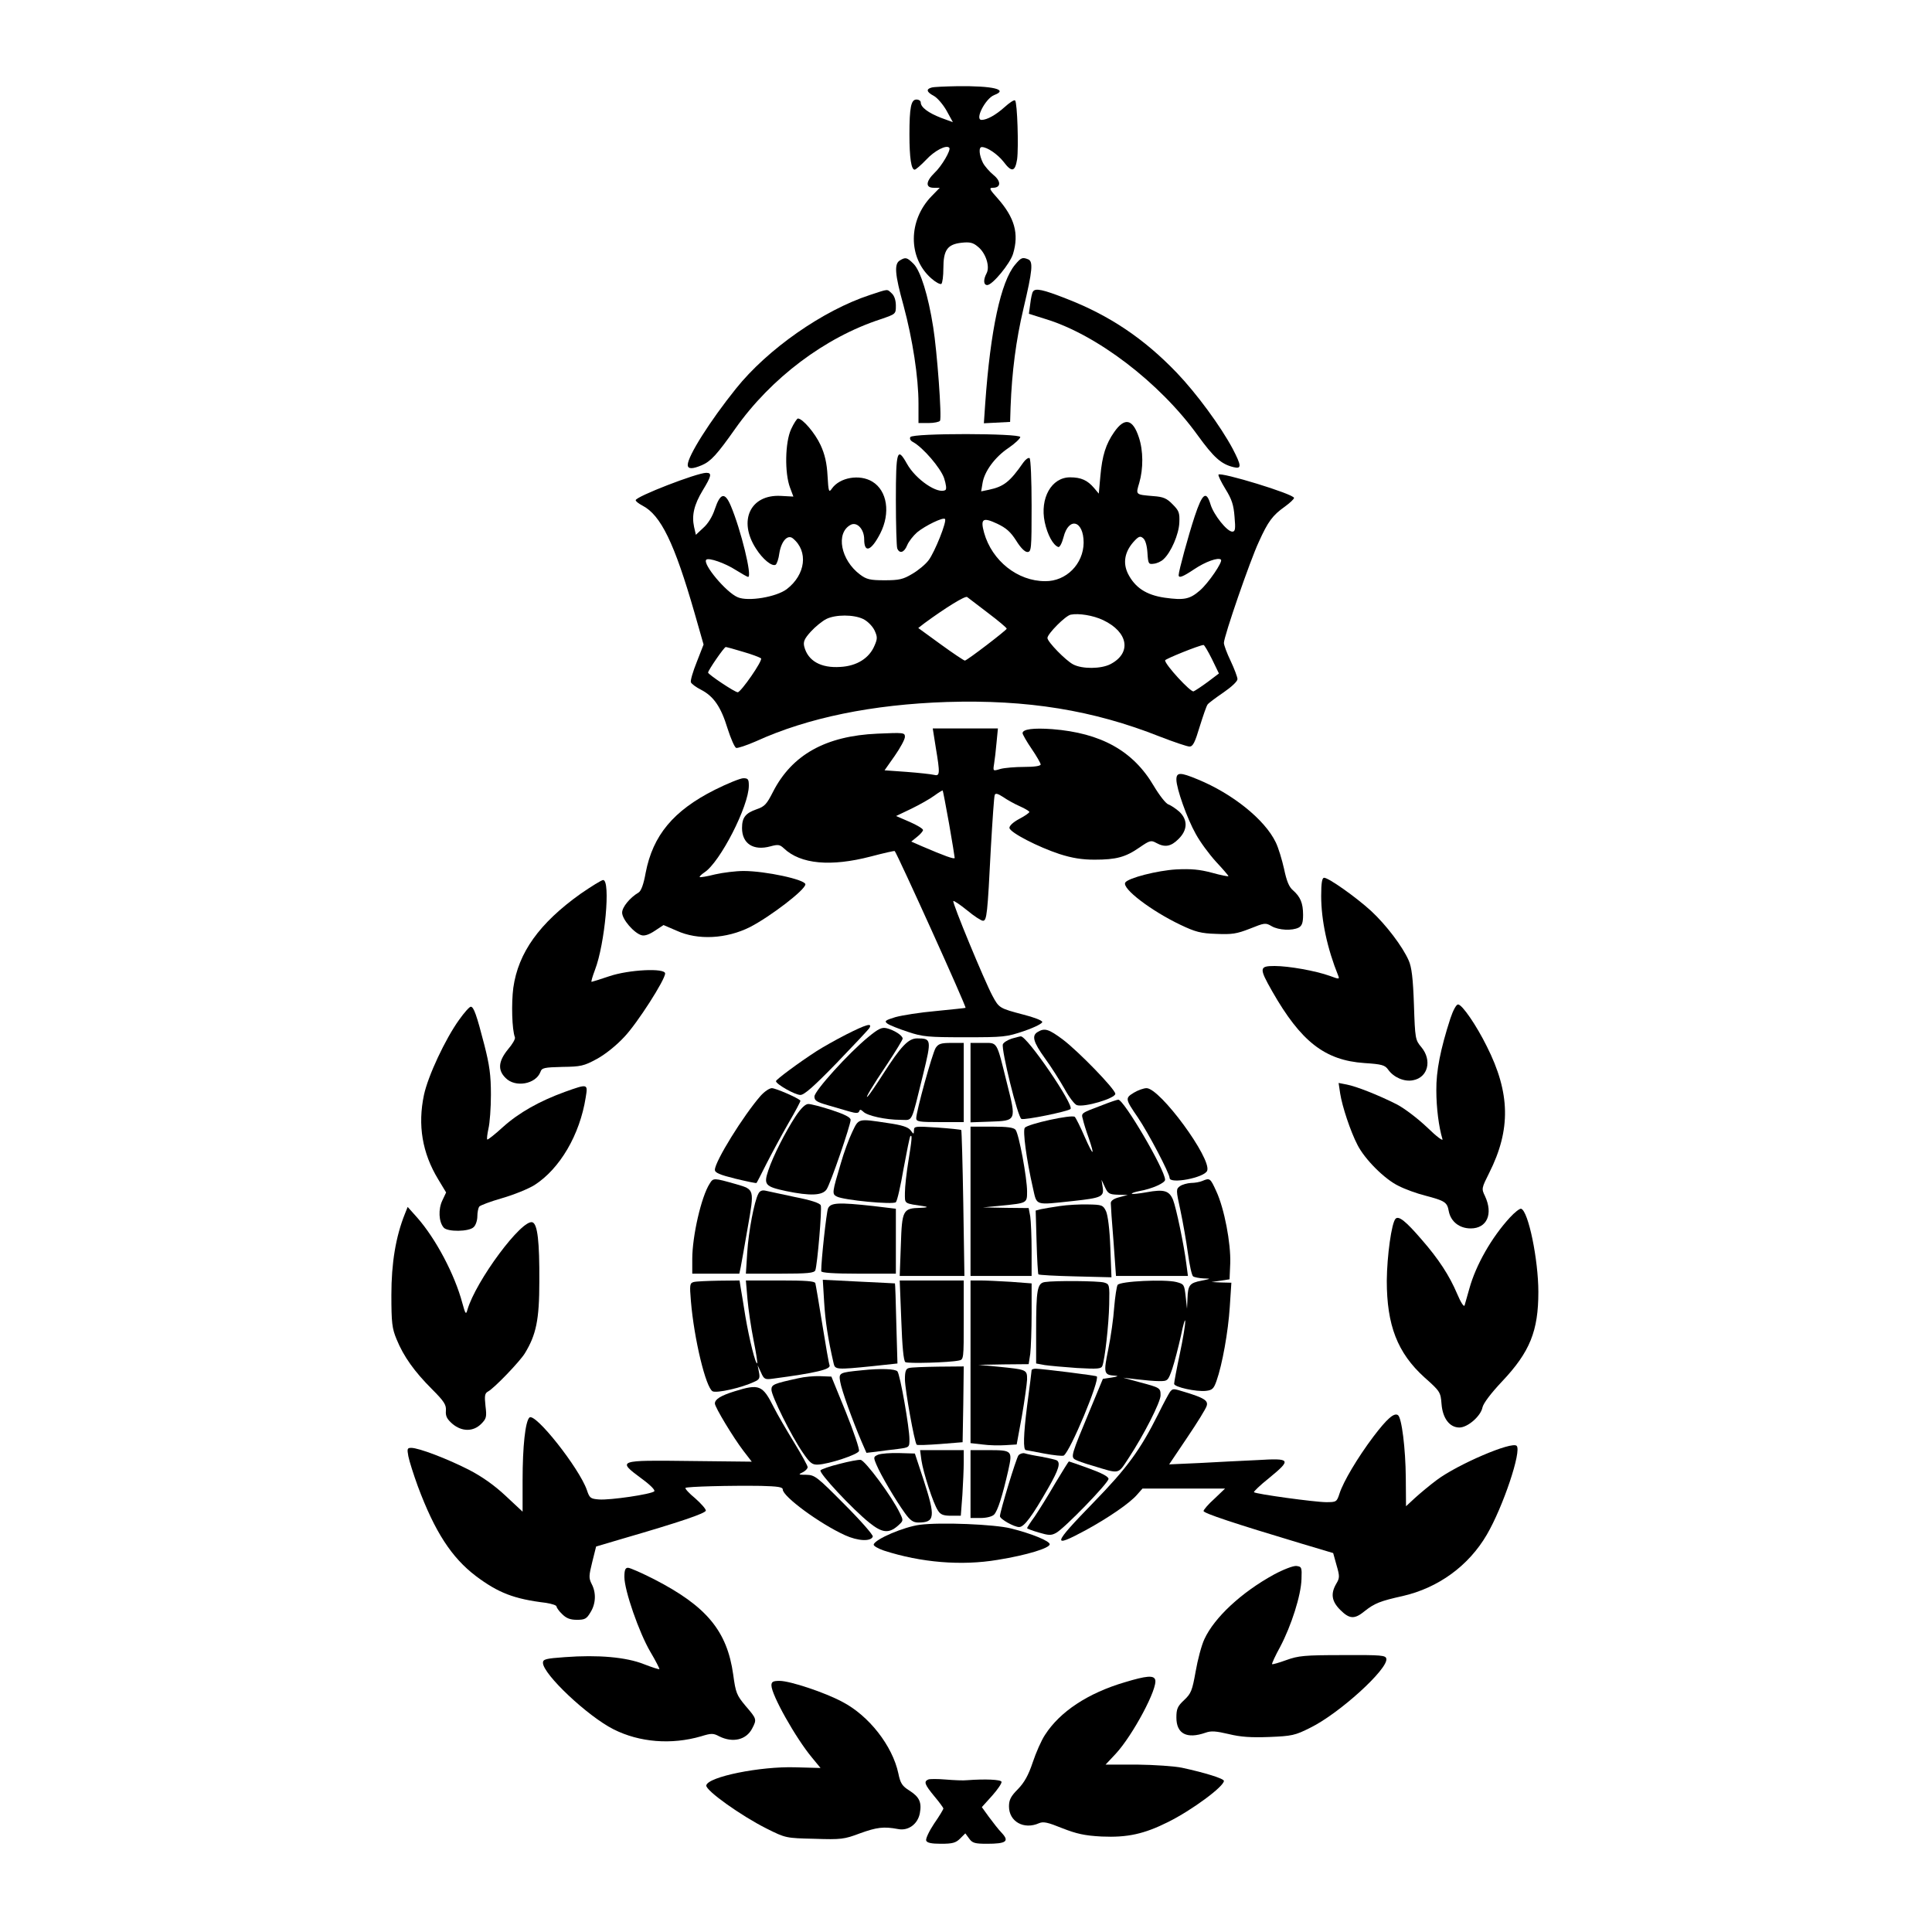 <?xml version="1.0" encoding="UTF-8" standalone="yes"?>
<svg version="1.0" xmlns="http://www.w3.org/2000/svg" width="640pt" height="640pt" viewBox="0 0 854 854" preserveAspectRatio="xMidYMid meet">
  <g transform="translate(0,854) scale(0.1,-0.1)" fill="#000000" stroke="none">
    <path d="M4118 8153 c-26 -7 -22 -20 10 -37 15 -8 40 -37 56 -65 l28 -51 -52
19 c-57 22 -90 47 -90 68 0 7 -8 13 -19 13 -24 0 -31 -35 -31 -155 0 -103 8
-155 23 -155 5 0 28 20 51 44 37 40 89 67 102 53 9 -9 -33 -81 -65 -111 -39
-38 -41 -66 -4 -66 l27 0 -36 -37 c-104 -107 -105 -272 -2 -363 19 -17 39 -28
45 -25 5 4 9 35 9 69 0 81 18 106 80 113 36 4 51 1 72 -17 35 -27 55 -88 39
-118 -15 -28 -14 -52 3 -52 23 0 101 95 114 138 27 89 7 160 -68 245 -37 41
-39 47 -21 47 36 0 37 29 2 57 -17 14 -38 38 -46 53 -17 34 -20 70 -5 70 24 0
70 -32 96 -65 36 -48 51 -45 60 11 7 52 1 251 -9 260 -4 4 -25 -10 -47 -30
-38 -34 -77 -56 -101 -56 -32 0 17 95 56 110 64 24 -5 41 -164 39 -53 -1 -104
-3 -113 -6z"/>
    <path d="M3978 7389 c-26 -15 -23 -60 16 -200 40 -149 66 -317 66 -433 l0 -86
44 0 c25 0 48 5 51 10 9 14 -13 309 -30 414 -22 141 -56 248 -86 279 -30 30
-36 31 -61 16z"/>
    <path d="M4487 7370 c-63 -75 -109 -289 -132 -613 l-6 -88 58 3 58 3 2 65 c6
158 24 296 57 436 40 169 44 209 20 218 -25 10 -31 7 -57 -24z"/>
    <path d="M3845 7236 c-207 -68 -452 -239 -592 -414 -114 -142 -213 -298 -213
-337 0 -19 21 -19 63 -1 39 17 66 46 147 161 158 224 397 404 643 484 67 23
67 23 67 60 0 24 -7 44 -18 54 -22 20 -12 21 -97 -7z"/>
    <path d="M4566 7251 c-4 -5 -9 -29 -12 -54 l-6 -44 73 -23 c227 -69 505 -281
673 -514 71 -98 104 -128 159 -141 36 -9 35 6 -4 81 -54 101 -160 245 -248
337 -145 151 -297 253 -488 327 -102 40 -137 48 -147 31z"/>
    <path d="M3497 6643 c-27 -58 -29 -194 -5 -258 l15 -40 -56 3 c-134 7 -189
-109 -110 -232 30 -48 72 -82 88 -72 5 4 13 26 16 51 9 54 37 84 60 65 69 -57
56 -160 -27 -224 -46 -35 -171 -56 -217 -36 -51 21 -157 148 -139 166 11 10
83 -15 131 -46 26 -16 50 -30 54 -30 19 0 -32 209 -77 315 -26 61 -46 56 -70
-15 -11 -34 -31 -66 -52 -84 l-32 -30 -8 35 c-11 51 0 98 38 161 39 64 42 78
16 78 -41 0 -312 -105 -312 -121 0 -5 13 -15 30 -24 81 -42 141 -165 230 -474
l40 -140 -30 -77 c-17 -42 -29 -83 -26 -90 3 -7 23 -22 45 -33 56 -29 88 -76
117 -171 14 -44 31 -83 38 -86 6 -2 46 11 87 29 230 105 516 163 844 174 356
11 647 -36 942 -153 62 -24 121 -44 131 -44 15 0 24 18 45 88 15 48 30 92 35
98 4 6 35 29 70 53 35 24 62 49 62 59 0 9 -14 46 -30 80 -17 35 -30 71 -30 80
0 29 116 365 154 446 41 91 61 118 116 157 22 16 40 33 40 38 0 17 -325 116
-334 103 -2 -4 12 -33 31 -64 28 -45 36 -70 40 -122 5 -55 3 -66 -10 -66 -23
0 -82 74 -96 120 -19 63 -36 50 -70 -52 -29 -88 -71 -243 -71 -260 0 -15 18
-8 69 26 49 33 107 54 118 42 9 -9 -55 -103 -93 -136 -45 -39 -70 -44 -156
-32 -82 12 -131 45 -162 106 -23 47 -15 95 23 139 24 27 31 29 44 18 10 -8 17
-33 19 -64 3 -49 5 -52 27 -49 14 1 34 10 44 20 33 30 68 110 70 162 2 44 -2
53 -30 81 -25 26 -41 33 -85 36 -80 7 -78 5 -62 59 18 62 18 142 -2 201 -27
82 -63 89 -109 23 -37 -53 -53 -104 -61 -194 l-7 -78 -21 25 c-29 34 -57 47
-106 47 -82 0 -134 -92 -112 -198 12 -56 37 -102 60 -110 6 -2 16 16 23 43 23
92 89 75 89 -24 -1 -94 -77 -171 -170 -170 -122 0 -235 90 -270 214 -17 62 -6
70 58 40 40 -19 59 -36 84 -75 19 -31 38 -50 49 -50 18 0 19 12 19 204 0 117
-4 207 -9 211 -6 3 -18 -6 -28 -20 -59 -85 -86 -106 -152 -120 l-34 -7 6 36
c8 52 55 116 115 156 28 19 51 41 52 48 0 17 -475 18 -486 0 -4 -7 0 -16 12
-22 45 -25 121 -114 137 -159 9 -28 12 -49 6 -53 -33 -20 -131 46 -170 116
-43 77 -49 58 -49 -159 0 -110 3 -206 6 -215 10 -25 31 -19 44 14 7 17 27 42
44 57 35 29 115 68 123 59 10 -9 -45 -146 -72 -182 -14 -19 -47 -46 -73 -61
-40 -24 -58 -28 -122 -28 -64 0 -80 4 -108 25 -86 64 -109 184 -42 220 28 15
60 -19 60 -64 0 -63 31 -52 71 26 46 90 31 189 -35 229 -56 34 -144 19 -179
-31 -13 -19 -15 -14 -19 57 -3 56 -12 95 -31 136 -24 52 -79 117 -100 117 -4
0 -18 -21 -30 -47z m871 -813 c45 -34 82 -65 82 -69 -1 -7 -176 -141 -185
-141 -4 0 -52 32 -107 72 l-99 72 27 21 c94 69 180 122 189 116 5 -4 47 -36
93 -71z m508 -31 c112 -53 127 -146 32 -195 -41 -21 -124 -22 -164 -1 -33 17
-114 100 -114 117 0 18 80 99 103 103 35 7 99 -3 143 -24z m-1061 5 c19 -9 40
-30 50 -49 14 -30 14 -38 1 -68 -23 -56 -78 -91 -151 -95 -87 -6 -144 27 -160
90 -5 21 0 34 29 66 20 22 51 47 69 56 41 20 120 20 162 0z m1542 -177 l31
-64 -49 -37 c-27 -20 -56 -39 -63 -42 -13 -5 -126 118 -126 137 0 6 151 67
170 68 3 1 20 -28 37 -62z m-2073 32 c39 -11 75 -25 80 -29 9 -9 -89 -150
-103 -150 -13 0 -131 79 -131 87 0 10 71 113 78 113 3 0 37 -9 76 -21z"/>
    <path d="M4136 5238 c20 -119 19 -130 -8 -123 -13 3 -67 9 -120 13 l-98 7 45
64 c25 36 45 73 45 84 0 19 -6 19 -122 14 -228 -10 -377 -93 -461 -257 -28
-55 -37 -65 -72 -77 -49 -17 -65 -36 -65 -83 0 -69 50 -102 126 -81 33 9 41 8
59 -9 74 -70 207 -82 384 -36 57 15 105 26 106 24 13 -16 318 -689 313 -693
-2 -1 -60 -7 -130 -14 -70 -6 -151 -19 -180 -27 -46 -14 -50 -18 -35 -29 10
-7 50 -23 90 -36 65 -22 90 -24 252 -24 172 0 184 1 263 28 49 17 81 34 79 40
-2 7 -39 21 -83 32 -106 28 -108 29 -137 83 -35 65 -179 413 -173 419 2 3 30
-16 61 -41 30 -25 62 -46 70 -46 17 0 20 29 35 325 7 120 14 225 17 231 3 9
14 6 37 -9 17 -12 51 -31 74 -41 23 -10 42 -22 42 -25 0 -4 -20 -18 -45 -31
-28 -15 -44 -31 -43 -40 4 -21 127 -84 221 -115 56 -18 100 -25 155 -25 96 0
137 11 199 54 45 31 51 33 74 20 38 -21 65 -16 98 17 41 40 42 85 4 121 -16
14 -37 28 -48 32 -11 3 -40 40 -65 82 -91 155 -233 234 -449 251 -83 6 -131 0
-131 -18 0 -5 18 -37 40 -69 22 -32 40 -64 40 -69 0 -7 -28 -11 -73 -11 -39 0
-87 -4 -105 -9 -33 -10 -33 -10 -28 22 3 18 8 60 11 95 l6 62 -144 0 -144 0
13 -82z m59 -338 c14 -80 25 -148 25 -152 0 -8 -46 9 -144 51 l-48 21 26 21
c14 11 26 25 26 30 0 6 -27 22 -59 36 l-60 26 67 32 c37 18 83 44 102 58 19
14 36 24 37 23 1 -1 14 -67 28 -146z"/>
    <path d="M5200 5094 c0 -39 47 -172 86 -241 19 -35 59 -89 89 -122 30 -32 55
-61 55 -64 0 -2 -33 4 -72 15 -56 15 -93 18 -158 15 -85 -5 -213 -38 -226 -58
-16 -26 114 -125 244 -187 65 -31 90 -38 158 -40 70 -3 90 0 149 23 65 26 69
27 96 11 31 -18 91 -21 120 -6 14 8 19 21 19 56 0 52 -12 80 -45 109 -17 14
-28 41 -39 94 -9 40 -25 94 -37 118 -48 100 -191 215 -345 278 -77 32 -94 32
-94 -1z"/>
    <path d="M3160 5049 c-183 -92 -274 -201 -306 -367 -9 -51 -20 -80 -31 -87
-39 -23 -73 -65 -73 -89 0 -30 53 -91 86 -100 13 -4 34 3 59 20 l38 25 58 -25
c94 -43 220 -36 324 16 91 47 245 165 245 189 0 21 -177 59 -273 59 -34 0 -91
-7 -126 -15 -35 -9 -66 -14 -68 -12 -2 3 8 12 21 21 69 45 196 293 196 383 0
28 -3 33 -24 33 -13 0 -70 -23 -126 -51z"/>
    <path d="M5840 4580 c0 -108 27 -233 75 -352 7 -17 4 -17 -36 -2 -64 23 -183
44 -245 44 -68 0 -69 -9 -11 -111 127 -223 233 -306 408 -318 77 -5 91 -9 105
-29 24 -34 71 -55 110 -47 66 12 85 88 37 146 -27 32 -28 37 -33 188 -4 116
-10 166 -23 195 -27 62 -100 158 -167 220 -67 61 -187 146 -207 146 -9 0 -13
-22 -13 -80z"/>
    <path d="M2566 4589 c-182 -130 -275 -260 -297 -415 -9 -69 -6 -185 7 -219 3
-7 -11 -31 -31 -54 -42 -52 -46 -91 -10 -126 43 -44 134 -27 154 27 6 18 17
20 97 22 81 1 95 4 152 35 37 20 87 60 122 98 57 60 180 252 180 280 0 25
-160 17 -246 -12 -41 -14 -77 -25 -79 -25 -3 0 4 24 15 53 44 114 70 397 36
397 -7 0 -52 -28 -100 -61z"/>
    <path d="M6411 4038 c-44 -136 -63 -233 -62 -318 0 -77 11 -162 27 -215 4 -11
-25 10 -67 51 -42 40 -100 84 -134 102 -83 42 -180 80 -222 88 l-36 7 7 -47
c9 -57 45 -166 76 -226 32 -64 121 -153 182 -182 29 -15 82 -34 118 -43 87
-23 97 -29 104 -69 9 -46 47 -76 97 -76 72 0 100 64 63 143 -16 33 -15 35 19
103 96 191 93 353 -11 559 -46 93 -109 185 -127 185 -8 0 -22 -26 -34 -62z"/>
    <path d="M2030 4033 c-62 -86 -138 -249 -156 -333 -28 -133 -8 -256 63 -373
l35 -58 -17 -36 c-18 -38 -16 -93 6 -119 16 -20 113 -19 133 2 9 8 16 30 16
47 0 18 4 37 8 43 4 6 50 23 102 38 52 15 116 41 143 58 112 72 200 222 226
387 10 61 10 61 -91 25 -113 -41 -204 -92 -275 -156 -36 -33 -67 -57 -69 -55
-3 2 0 24 5 48 6 24 11 92 11 150 0 86 -6 130 -29 220 -34 132 -47 169 -60
169 -6 0 -29 -26 -51 -57z"/>
    <path d="M3740 3967 c-47 -24 -105 -57 -130 -73 -79 -51 -180 -126 -180 -133
0 -13 84 -61 108 -61 17 0 60 38 160 141 75 78 141 148 145 155 14 24 -14 16
-103 -29z"/>
    <path d="M3838 3956 c-87 -71 -238 -238 -238 -263 0 -18 10 -24 58 -38 31 -9
75 -22 96 -28 31 -9 41 -8 44 1 3 9 7 8 18 -2 17 -18 100 -36 164 -36 57 0 45
-23 101 203 37 152 36 157 -27 157 -39 0 -72 -35 -152 -160 -30 -47 -59 -89
-65 -95 -19 -20 18 43 85 142 37 56 68 107 68 112 0 14 -38 38 -71 46 -21 5
-36 -2 -81 -39z"/>
    <path d="M4588 3979 c-29 -16 -21 -45 31 -117 27 -37 65 -97 86 -134 20 -37
45 -70 55 -73 33 -11 170 30 170 50 0 20 -162 187 -232 240 -62 46 -80 52
-110 34z"/>
    <path d="M4472 3949 c-18 -6 -36 -17 -39 -25 -8 -22 66 -324 82 -330 15 -6
206 33 217 44 17 17 -193 324 -220 321 -4 0 -22 -5 -40 -10z"/>
    <path d="M4136 3908 c-15 -24 -86 -281 -86 -311 0 -15 13 -17 105 -17 l105 0
0 175 0 175 -55 0 c-46 0 -57 -4 -69 -22z"/>
    <path d="M4290 3755 l0 -176 86 3 c118 4 117 3 75 170 -47 189 -40 178 -106
178 l-55 0 0 -175z"/>
    <path d="M3362 3696 c-76 -87 -202 -290 -202 -327 0 -13 22 -22 90 -39 50 -12
92 -21 94 -19 2 2 22 41 44 85 23 45 66 125 97 179 31 53 55 98 53 100 -12 13
-110 55 -126 55 -11 0 -33 -15 -50 -34z"/>
    <path d="M5012 3710 c-39 -24 -39 -27 18 -110 46 -68 140 -247 140 -267 0 -28
154 1 166 32 21 53 -208 365 -268 365 -12 0 -38 -9 -56 -20z"/>
    <path d="M4875 3656 c-100 -38 -96 -35 -88 -65 3 -14 14 -50 25 -80 29 -85 21
-83 -17 3 -19 44 -39 84 -44 89 -12 12 -207 -31 -221 -48 -10 -12 7 -140 36
-267 18 -79 6 -75 176 -57 128 14 139 19 132 62 l-5 32 15 -32 c13 -29 20 -33
58 -34 l43 -1 -37 -10 c-25 -6 -38 -16 -38 -26 0 -10 5 -86 12 -169 l11 -153
159 0 159 0 -7 53 c-10 81 -45 249 -59 284 -17 40 -40 47 -116 33 -33 -6 -63
-9 -66 -7 -2 3 13 8 33 12 57 10 114 36 114 50 0 44 -183 356 -207 354 -5 0
-35 -10 -68 -23z"/>
    <path d="M3517 3606 c-44 -67 -100 -176 -121 -240 -21 -63 -14 -71 79 -91 106
-22 161 -20 179 8 17 25 106 284 106 307 0 11 -26 24 -83 43 -46 15 -92 27
-104 27 -13 0 -32 -18 -56 -54z"/>
    <path d="M3767 3536 c-14 -29 -37 -91 -50 -137 -39 -131 -40 -137 -18 -148 29
-16 249 -37 261 -25 6 6 21 72 34 148 14 76 27 140 30 144 9 8 7 -14 -9 -113
-8 -49 -15 -111 -15 -137 0 -52 -7 -46 90 -61 14 -3 4 -5 -21 -6 -78 -2 -82
-9 -87 -165 l-5 -136 143 0 143 0 -5 320 c-3 176 -7 322 -9 325 -3 2 -50 7
-107 11 -96 6 -102 6 -102 -12 -1 -19 -1 -19 -15 0 -11 14 -38 23 -102 32
-132 20 -127 21 -156 -40z"/>
    <path d="M4290 3230 l0 -330 135 0 135 0 0 113 c0 61 -3 129 -6 150 l-7 37
-101 1 -101 2 84 8 c111 11 111 11 111 62 0 60 -36 255 -51 273 -8 10 -36 14
-105 14 l-94 0 0 -330z"/>
    <path d="M3137 3308 c-37 -57 -77 -232 -77 -333 l0 -65 104 0 104 0 6 28 c3
15 17 94 31 175 30 170 30 169 -49 192 -102 29 -103 29 -119 3z"/>
    <path d="M5315 3320 c-11 -5 -34 -9 -51 -9 -16 -1 -38 -7 -48 -14 -18 -13 -18
-17 2 -108 11 -52 26 -137 33 -189 7 -52 17 -98 23 -102 6 -4 27 -8 46 -9 34
-1 34 -1 -9 -10 -53 -10 -60 -20 -62 -79 l-2 -45 -6 54 c-6 53 -7 55 -41 64
-51 13 -250 4 -260 -13 -4 -7 -11 -51 -15 -99 -3 -47 -15 -131 -26 -185 -22
-107 -20 -114 31 -117 16 -1 10 -4 -15 -8 l-40 -6 -58 -140 c-80 -192 -84
-204 -66 -216 8 -5 43 -18 79 -28 122 -37 110 -40 159 34 67 102 141 247 141
277 0 33 -2 34 -92 58 l-73 20 60 -7 c33 -4 78 -8 99 -8 38 0 39 1 58 55 10
30 27 96 38 145 10 50 19 79 19 65 1 -14 -10 -79 -24 -145 -14 -66 -25 -125
-25 -132 0 -14 97 -36 141 -31 27 3 34 9 46 43 26 73 52 219 59 328 l7 107
-44 1 -44 2 40 6 40 6 3 71 c3 88 -26 242 -62 319 -26 57 -28 59 -61 45z"/>
    <path d="M3352 3263 c-18 -34 -43 -165 -49 -259 l-6 -94 150 0 c125 0 152 3
157 15 9 25 30 271 24 287 -4 10 -43 23 -115 37 -59 13 -118 25 -130 28 -14 3
-25 -1 -31 -14z"/>
    <path d="M3660 3198 c-7 -18 -30 -227 -30 -277 0 -7 54 -11 165 -11 l165 0 0
144 0 143 -100 12 c-155 17 -189 15 -200 -11z"/>
    <path d="M4685 3209 c-33 -5 -71 -11 -84 -14 l-23 -6 4 -139 c2 -76 6 -141 8
-143 3 -3 76 -7 164 -9 l159 -4 -5 131 c-3 82 -11 143 -19 161 -13 27 -18 29
-79 30 -36 1 -92 -2 -125 -7z"/>
    <path d="M1790 3175 c-41 -102 -60 -219 -60 -359 0 -123 3 -148 23 -196 31
-76 79 -143 156 -220 55 -55 64 -70 62 -96 -2 -24 5 -37 29 -58 42 -35 92 -35
127 0 23 23 25 31 19 79 -5 46 -3 56 11 64 27 14 141 133 163 169 50 82 64
148 64 317 1 178 -8 253 -30 262 -46 17 -251 -259 -288 -387 -6 -22 -9 -19
-22 29 -34 128 -118 286 -200 379 l-42 47 -12 -30z"/>
    <path d="M6674 3158 c-80 -87 -150 -209 -179 -314 -9 -32 -19 -66 -21 -74 -3
-9 -17 13 -33 51 -34 80 -81 153 -158 241 -68 79 -100 105 -114 91 -18 -18
-38 -165 -39 -274 0 -197 47 -319 166 -427 70 -62 72 -66 76 -118 5 -64 36
-104 79 -104 37 0 95 51 102 89 4 18 37 62 86 114 124 131 161 224 161 396 0
142 -44 357 -76 368 -6 2 -29 -16 -50 -39z"/>
    <path d="M3066 2873 c-17 -5 -18 -12 -12 -84 14 -168 66 -383 96 -399 18 -9
127 15 184 42 23 10 26 16 21 42 l-6 31 15 -32 c13 -30 18 -32 53 -27 189 25
256 41 250 59 -3 6 -17 87 -32 180 -15 94 -29 176 -31 183 -3 9 -42 12 -155
12 l-152 0 7 -82 c4 -46 16 -127 27 -182 11 -54 18 -100 16 -102 -7 -7 -35
106 -52 206 -8 52 -18 110 -21 128 l-5 32 -92 -1 c-51 -1 -100 -3 -111 -6z"/>
    <path d="M3643 2784 c5 -84 17 -163 42 -271 6 -27 13 -28 170 -12 l112 12 -5
176 c-2 97 -5 177 -6 178 0 0 -73 4 -160 8 l-159 8 6 -99z"/>
    <path d="M3984 2703 c4 -114 10 -179 18 -184 11 -7 194 -2 236 7 22 4 22 6 22
179 l0 175 -142 0 -141 0 7 -177z"/>
    <path d="M4290 2521 l0 -360 53 -6 c28 -4 74 -5 102 -3 l49 3 23 125 c12 69
22 142 23 162 0 44 0 44 -130 57 l-85 8 111 2 111 1 7 46 c3 26 6 106 6 179
l0 132 -92 7 c-50 3 -111 6 -135 6 l-43 0 0 -359z"/>
    <path d="M4619 2873 c-34 -5 -39 -32 -39 -219 l0 -141 38 -7 c20 -3 85 -9 143
-13 92 -5 107 -4 112 10 11 30 28 180 30 271 2 88 1 90 -23 97 -26 7 -216 9
-261 2z"/>
    <path d="M4018 2493 c-14 -3 -18 -15 -18 -51 1 -48 42 -277 52 -288 3 -3 50
-1 104 3 l99 8 3 168 2 167 -112 -1 c-62 -1 -121 -3 -130 -6z"/>
    <path d="M3810 2483 c-101 -10 -103 -11 -96 -51 6 -37 55 -173 95 -266 l21
-48 43 5 c23 3 66 9 95 12 52 7 52 7 52 43 0 51 -41 285 -53 300 -9 11 -72 14
-157 5z"/>
    <path d="M4560 2483 c0 -5 -9 -75 -20 -158 -16 -127 -18 -195 -5 -195 2 0 38
-7 80 -15 43 -8 82 -12 87 -9 29 18 161 335 146 350 -5 4 -236 33 -270 34 -10
0 -18 -3 -18 -7z"/>
    <path d="M3530 2448 c-110 -24 -120 -28 -120 -51 0 -27 87 -203 138 -277 32
-47 42 -55 67 -54 49 2 176 44 182 60 3 8 -23 85 -58 172 l-64 157 -50 2 c-27
1 -70 -3 -95 -9z"/>
    <path d="M3247 2390 c-61 -19 -87 -35 -87 -54 0 -16 81 -150 126 -209 l37 -48
-274 3 c-319 4 -322 3 -214 -77 41 -30 62 -52 57 -57 -13 -13 -196 -40 -245
-36 -37 3 -41 6 -53 42 -34 97 -229 344 -254 320 -18 -18 -30 -127 -30 -277
l0 -139 -75 70 c-49 46 -104 85 -162 115 -96 49 -222 97 -255 97 -18 0 -19 -4
-13 -37 4 -21 23 -81 42 -133 75 -201 149 -315 257 -397 99 -74 168 -101 309
-118 26 -4 47 -11 47 -16 0 -5 11 -21 25 -34 18 -18 35 -25 65 -25 35 0 43 4
60 33 24 38 26 87 5 126 -13 26 -12 36 3 97 l17 68 115 34 c255 74 370 113
370 125 0 7 -21 31 -47 54 -27 22 -46 43 -43 46 6 6 197 11 333 9 75 -2 97 -5
97 -16 0 -31 163 -151 275 -202 57 -26 115 -29 123 -6 2 7 -54 71 -125 142
-121 122 -131 130 -168 131 -36 0 -38 1 -17 11 12 6 22 16 22 23 0 6 -27 55
-60 109 -33 54 -74 124 -90 156 -49 98 -64 104 -173 70z"/>
    <path d="M5172 2388 c-5 -7 -29 -51 -52 -98 -80 -160 -138 -239 -287 -392
-181 -186 -186 -204 -34 -122 99 54 196 120 228 158 l23 26 182 0 183 0 -47
-45 c-27 -24 -48 -49 -48 -54 0 -10 136 -55 429 -143 l144 -43 15 -54 c14 -48
14 -56 -1 -81 -26 -44 -21 -78 17 -116 41 -41 63 -43 109 -5 43 34 68 44 167
66 158 36 292 134 372 271 72 123 155 371 132 393 -21 21 -261 -82 -353 -151
-31 -23 -74 -59 -96 -79 l-40 -37 -1 126 c-1 128 -18 267 -35 277 -17 11 -48
-16 -108 -95 -70 -93 -133 -199 -150 -252 -12 -37 -14 -38 -59 -38 -49 0 -312
36 -319 44 -3 2 27 31 66 62 101 83 98 89 -51 80 -68 -3 -183 -9 -256 -13
l-134 -6 80 119 c44 65 83 128 86 140 7 23 -12 35 -94 60 -55 17 -55 17 -68 2z"/>
    <path d="M4073 2085 c8 -54 52 -191 73 -222 11 -18 24 -23 58 -23 l43 0 7 92
c3 50 6 115 6 145 l0 53 -96 0 -97 0 6 -45z"/>
    <path d="M4290 1980 l0 -150 44 0 c26 0 51 6 60 15 16 16 37 82 63 196 19 87
18 89 -89 89 l-78 0 0 -150z"/>
    <path d="M3882 2110 c-21 -9 -22 -11 -8 -44 19 -46 86 -159 125 -213 24 -34
38 -43 60 -43 74 0 77 24 23 190 l-38 115 -69 2 c-39 1 -80 -2 -93 -7z"/>
    <path d="M4502 2107 c-10 -12 -82 -249 -82 -269 0 -13 63 -48 85 -48 22 0 57
47 130 175 45 79 54 109 36 120 -6 3 -36 10 -68 16 -32 5 -65 12 -74 15 -9 2
-21 -2 -27 -9z"/>
    <path d="M3710 2069 c-41 -10 -78 -23 -83 -28 -10 -10 140 -171 216 -232 56
-45 85 -48 124 -15 27 24 27 24 11 57 -34 72 -154 234 -174 236 -10 1 -53 -7
-94 -18z"/>
    <path d="M4664 1983 c-31 -54 -72 -119 -90 -146 -19 -26 -34 -49 -34 -52 0 -2
23 -11 51 -19 44 -13 55 -14 77 -2 36 19 232 221 232 239 0 10 -31 26 -86 46
-47 17 -87 31 -89 31 -2 0 -29 -44 -61 -97z"/>
    <path d="M4066 1800 c-70 -9 -197 -63 -204 -87 -2 -6 19 -18 45 -27 164 -53
343 -68 503 -41 130 21 230 52 230 69 0 14 -79 47 -172 70 -71 18 -310 28
-402 16z"/>
    <path d="M5631 1580 c-144 -79 -263 -190 -307 -285 -13 -27 -30 -92 -39 -144
-15 -84 -20 -97 -51 -126 -29 -27 -34 -39 -34 -77 0 -72 46 -96 129 -67 25 9
46 7 102 -6 53 -13 98 -16 179 -13 100 4 115 7 182 41 127 62 345 260 336 305
-3 15 -20 17 -193 16 -170 0 -196 -3 -249 -22 -33 -12 -61 -20 -63 -18 -2 2
14 37 36 77 49 93 92 227 94 299 2 52 1 55 -23 58 -14 1 -56 -15 -99 -38z"/>
    <path d="M2760 1569 c0 -59 65 -246 115 -331 24 -40 41 -75 40 -76 -2 -2 -33
8 -69 22 -78 31 -202 42 -349 31 -84 -6 -97 -9 -97 -25 0 -50 197 -236 312
-294 115 -58 256 -69 387 -31 45 14 54 14 80 0 60 -30 120 -16 146 35 21 40
20 42 -29 99 -40 48 -44 58 -55 139 -27 193 -118 302 -349 421 -55 28 -107 51
-116 51 -12 0 -16 -10 -16 -41z"/>
    <path d="M4972 1104 c-163 -48 -287 -130 -353 -233 -16 -24 -40 -79 -54 -121
-19 -57 -37 -89 -65 -118 -32 -32 -40 -48 -40 -77 0 -67 66 -104 133 -74 19 8
38 4 102 -22 64 -25 99 -33 175 -37 113 -5 187 11 293 64 105 52 247 157 247
182 0 10 -83 36 -185 58 -33 7 -122 13 -199 14 l-139 0 45 48 c75 81 188 292
174 328 -7 19 -38 17 -134 -12z"/>
    <path d="M3410 1090 c0 -42 108 -234 180 -320 l37 -45 -111 3 c-155 5 -387
-42 -394 -80 -4 -22 155 -135 267 -191 84 -42 85 -42 211 -45 118 -4 132 -2
201 24 75 27 105 31 169 19 45 -9 87 22 96 70 9 48 -2 72 -46 100 -32 20 -40
32 -49 76 -26 122 -130 255 -247 316 -78 42 -232 93 -278 93 -29 0 -36 -4 -36
-20z"/>
    <path d="M4103 674 c-21 -9 -15 -23 27 -74 22 -26 40 -51 40 -54 0 -4 -18 -34
-41 -67 -22 -33 -38 -67 -35 -75 4 -10 23 -14 66 -14 50 0 65 4 84 23 l23 23
17 -23 c14 -20 26 -23 79 -23 85 0 99 11 66 47 -15 15 -40 48 -58 72 l-31 43
46 51 c24 27 43 55 41 61 -3 10 -72 13 -152 7 -16 -2 -59 0 -95 3 -36 3 -71 3
-77 0z"/>
  </g>
</svg>